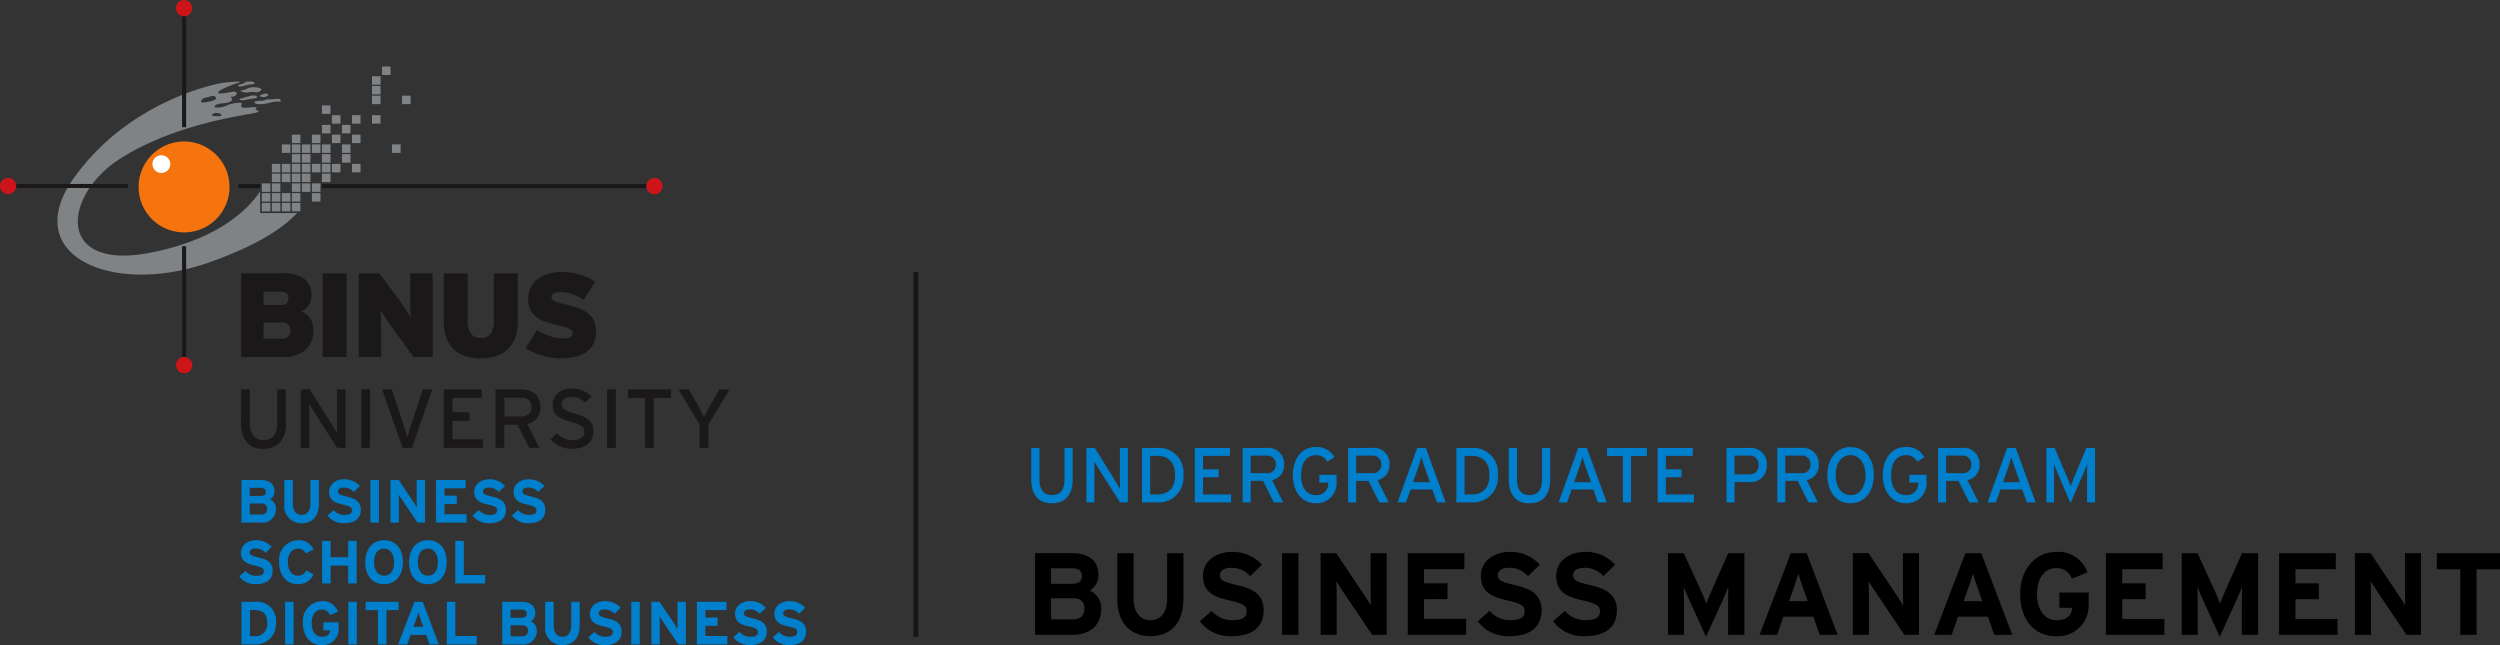<svg id="Group_11921" data-name="Group 11921" xmlns="http://www.w3.org/2000/svg" width="328.34" height="84.722" viewBox="0 0 328.34 84.722">
  <rect x="0" y="0" width="328.34" height="84.722" fill="#333333" stroke="none"/>
  <g id="Group_11920" data-name="Group 11920" transform="translate(0 0)">
    <g id="Group_11919" data-name="Group 11919" transform="translate(0 0)">
      <g id="Group_11916" data-name="Group 11916" transform="translate(119.963 35.724)">
        <rect id="Rectangle_120" data-name="Rectangle 120" width="0.639" height="47.905" transform="translate(0 0)" fill="#161615"/>
      </g>
      <g id="Group_11918" data-name="Group 11918" transform="translate(135.443 58.707)">
        <path id="Path_4708" data-name="Path 4708" d="M9.344-11.983a2.358,2.358,0,0,0,1.134-2.085c0-1.84-1.317-2.836-3.4-2.836H2.16V-6.171H7.031c2.3,0,3.814-1.214,3.814-3.464A2.453,2.453,0,0,0,9.344-11.983Zm-2.252-.9H4.258v-2.036H6.985c.934,0,1.317.353,1.317,1.027C8.3-13.3,7.98-12.885,7.092-12.885Zm.015,4.676H4.258v-2.775H7.107c1.042,0,1.533.46,1.533,1.38C8.637-8.761,8.149-8.209,7.108-8.209ZM21.643-16.9H19.5v6.025c0,1.717-.842,2.775-2.206,2.775S15.1-9.188,15.1-10.907V-16.9H12.958v6.025C12.958-7.747,14.7-6,17.293-6c2.726,0,4.35-1.794,4.35-4.905Zm6.954,4.17c-1.7-.4-2.16-.613-2.16-1.288,0-.475.383-.966,1.533-.966a3.268,3.268,0,0,1,2.435,1.1l1.544-1.5a5.123,5.123,0,0,0-3.906-1.686c-2.114,0-3.832,1.2-3.832,3.143,0,2.115,1.378,2.747,3.355,3.2,2.022.46,2.389.766,2.389,1.456,0,.812-.6,1.165-1.869,1.165a3.472,3.472,0,0,1-2.741-1.226L23.8-7.949A4.969,4.969,0,0,0,27.969-6c2.925,0,4.212-1.38,4.212-3.418C32.181-11.75,30.3-12.333,28.6-12.732Zm8.148-4.17H34.6V-6.171h2.144Zm11.595,0H46.227v4.535c0,.6.031,1.947.031,2.345-.138-.276-.49-.812-.751-1.214l-3.8-5.667H39.656V-6.171H41.77v-4.721c0-.6-.031-1.947-.031-2.345.138.276.49.812.751,1.214l3.936,5.853h1.916ZM58.771-8.271H53.242v-2.591H56.32v-2.085H53.242V-14.8h5.3v-2.1H51.1V-6.171h7.674Zm6.323-4.461c-1.7-.4-2.16-.613-2.16-1.288,0-.475.383-.966,1.533-.966a3.268,3.268,0,0,1,2.435,1.1l1.547-1.5a5.123,5.123,0,0,0-3.906-1.686c-2.114,0-3.832,1.2-3.832,3.143,0,2.115,1.378,2.747,3.355,3.2,2.022.46,2.389.766,2.389,1.456,0,.812-.6,1.165-1.869,1.165a3.472,3.472,0,0,1-2.741-1.226L60.3-7.949A4.969,4.969,0,0,0,64.469-6c2.925,0,4.212-1.38,4.212-3.418,0-2.33-1.884-2.913-3.585-3.311Zm9.895,0c-1.7-.4-2.16-.613-2.16-1.288,0-.475.383-.966,1.533-.966a3.268,3.268,0,0,1,2.435,1.1l1.547-1.5a5.123,5.123,0,0,0-3.906-1.686c-2.114,0-3.832,1.2-3.832,3.143,0,2.115,1.378,2.747,3.355,3.2,2.022.46,2.389.766,2.389,1.456,0,.812-.6,1.165-1.869,1.165a3.472,3.472,0,0,1-2.741-1.226l-1.547,1.38A4.969,4.969,0,0,0,74.362-6c2.925,0,4.212-1.38,4.212-3.418,0-2.33-1.882-2.913-3.583-3.311ZM95.318-16.9H93.2l-2.16,4.859c-.276.613-.582,1.395-.72,1.794-.138-.383-.459-1.2-.735-1.794L87.354-16.9h-2.07V-6.171h2.1v-3.94c0-.583-.031-1.947-.031-2.363.153.4.475,1.165.751,1.778l2.176,4.77,2.175-4.767c.276-.613.6-1.38.751-1.778,0,.414-.031,1.778-.031,2.363v3.937h2.144Zm5.866,6.3.689-1.947c.215-.629.429-1.272.536-1.671.107.4.319,1.042.536,1.671l.689,1.947Zm2.313-6.3h-2.083L97.308-6.171h2.3l.842-2.391h3.921l.841,2.391h2.359Zm14.75,0h-2.112v4.535c0,.6.031,1.947.031,2.345-.138-.276-.49-.812-.751-1.214l-3.8-5.672h-2.054V-6.171h2.114v-4.721c0-.6-.031-1.947-.031-2.345.138.276.49.812.751,1.214l3.936,5.853h1.916Zm5.866,6.3.689-1.947c.215-.629.429-1.272.536-1.671.107.4.319,1.042.536,1.671l.689,1.947Zm2.313-6.3h-2.083l-4.1,10.731h2.3l.842-2.391H127.3l.842,2.391H130.5Zm14.109,5.166H136.69v2.008h1.7c-.123.935-.628,1.625-2.1,1.625-1.608,0-2.543-1.456-2.543-3.434,0-1.993.919-3.4,2.527-3.4a2.084,2.084,0,0,1,2.052,1.395l2.037-.843a3.991,3.991,0,0,0-4.059-2.683c-2.8,0-4.764,2.269-4.764,5.534,0,3.385,1.884,5.534,4.687,5.534a4.041,4.041,0,0,0,4.3-4.323Zm9.941,3.464h-5.533v-2.591h3.079v-2.085h-3.079V-14.8h5.3v-2.1H142.8V-6.171h7.674ZM162.789-16.9h-2.114l-2.16,4.859c-.276.613-.582,1.395-.72,1.794-.138-.383-.459-1.2-.735-1.794L154.824-16.9h-2.068V-6.171h2.1v-3.94c0-.583-.031-1.947-.031-2.363.153.4.475,1.165.751,1.778l2.174,4.77,2.175-4.767c.276-.613.6-1.38.751-1.778,0,.414-.031,1.778-.031,2.363v3.937h2.144Zm10.43,8.631H167.69v-2.591h3.079v-2.085H167.69V-14.8h5.3v-2.1h-7.446V-6.171h7.674ZM184.186-16.9h-2.114v4.535c0,.6.031,1.947.031,2.345-.138-.276-.49-.812-.751-1.214l-3.8-5.672H175.5V-6.171h2.114v-4.721c0-.6-.031-1.947-.031-2.345.138.276.49.812.751,1.214l3.937,5.853h1.916Zm10.37,0h-8.3v2.115h3.079v8.615h2.144v-8.615h3.079Z" transform="translate(-1.659 30.847)"/>
        <path id="Path_4707" data-name="Path 4707" d="M6.813-11.27H5.74v4.19c0,1.308-.531,2-1.656,2-1.073,0-1.635-.726-1.635-2.075V-11.27H1.376v4.152C1.376-5.146,2.3-4,4.064-4S6.81-5.095,6.81-7.1Zm7.246,0H13.016v3.689c0,.4.01,1.421.01,1.686-.1-.184-.409-.715-.593-1.012L9.715-11.27H8.622v7.154H9.664v-3.71c0-.4-.01-1.39-.01-1.656.112.184.358.613.531.879l2.851,4.486h1.022Zm3.812,0H15.919v7.154h1.952a3.252,3.252,0,0,0,3.485-3.577A3.229,3.229,0,0,0,17.871-11.27Zm0,6.111h-.879v-5.069h.879c1.7,0,2.391,1.032,2.391,2.534S19.567-5.158,17.871-5.158Zm9.75,0H23.931V-7.417h2.052V-8.459H23.931v-1.768h3.536V-11.27H22.858v7.154H27.62Zm4.663-2.8H30.2v-2.3H32.28a1.1,1.1,0,0,1,.875.3,1.1,1.1,0,0,1,.339.859,1.078,1.078,0,0,1-.336.86,1.078,1.078,0,0,1-.878.285Zm0-3.311h-3.14v7.154H30.2V-6.947h1.615l1.418,2.831h1.237L33.008-7.039a1.983,1.983,0,0,0,1.574-2.1,2.068,2.068,0,0,0-2.3-2.136Zm9.185,3.526H39.209v1.032h1.165v.031A1.489,1.489,0,0,1,39.938-5.5a1.489,1.489,0,0,1-1.188.424c-1.247,0-1.932-1.012-1.932-2.619s.685-2.619,1.932-2.619a1.555,1.555,0,0,1,1.492.848l.943-.58a2.565,2.565,0,0,0-2.432-1.341c-1.852,0-3.025,1.523-3.025,3.689S36.9-4,38.749-4a2.635,2.635,0,0,0,2.718-2.913Zm4.663-.215H44.043v-2.3h2.085a1.1,1.1,0,0,1,.875.3,1.1,1.1,0,0,1,.339.859,1.078,1.078,0,0,1-.336.86,1.078,1.078,0,0,1-.878.285Zm0-3.311h-3.14v7.154h1.053V-6.947h1.612l1.423,2.831h1.237L46.854-7.039a1.983,1.983,0,0,0,1.574-2.1,2.065,2.065,0,0,0-2.3-2.136Zm5.386,4.5.575-1.635c.184-.531.439-1.349.521-1.656.082.307.368,1.134.542,1.645l.575,1.645Zm1.676-4.5H52.055L49.48-4.116h1.114l.593-1.7h2.862l.6,1.7H55.8Zm5.968,0H57.206v7.154h1.952a3.254,3.254,0,0,0,3.487-3.577,3.231,3.231,0,0,0-3.487-3.577Zm0,6.111h-.881v-5.069h.879c1.7,0,2.391,1.032,2.391,2.534s-.692,2.534-2.391,2.534Zm10.37-6.111H68.458v4.19c0,1.308-.531,2-1.656,2-1.073,0-1.635-.726-1.635-2.075V-11.27H64.094v4.152c0,1.972.92,3.117,2.688,3.117s2.747-1.094,2.747-3.1Zm3.137,4.5.575-1.635c.184-.531.439-1.349.521-1.656.082.307.368,1.134.542,1.645l.575,1.645Zm1.676-4.5H73.21L70.635-4.116h1.114l.593-1.7H75.2l.6,1.7h1.15Zm7.89,0H76.991v1.053h2.085v6.1h1.073v-6.1h2.085Zm6.173,6.111H84.718V-7.417h2.054V-8.459H84.718v-1.768h3.536V-11.27H83.644v7.154h4.762Zm7.276-6.111H92.689v7.154h1.053V-6.783h1.87a2.138,2.138,0,0,0,2.371-2.248,2.1,2.1,0,0,0-.631-1.652A2.1,2.1,0,0,0,95.683-11.27ZM95.663-7.8H93.742v-2.463h1.921a1.128,1.128,0,0,1,.9.326,1.128,1.128,0,0,1,.326.9,1.113,1.113,0,0,1-.315.914,1.113,1.113,0,0,1-.911.323Zm6.834-.164h-2.085v-2.3h2.09a1.1,1.1,0,0,1,.875.3,1.1,1.1,0,0,1,.339.859,1.078,1.078,0,0,1-.336.86,1.078,1.078,0,0,1-.878.285Zm0-3.311H99.36v7.154h1.053V-6.947h1.615l1.423,2.831h1.237l-1.461-2.923a1.983,1.983,0,0,0,1.574-2.1,2.063,2.063,0,0,0-2.3-2.136Zm6.489-.112c-1.809,0-3.056,1.469-3.056,3.7S107.157-4,108.966-4s3.066-1.469,3.066-3.7-1.226-3.679-3.043-3.679ZM109-5.067c-1.145,0-1.972-1.012-1.972-2.637s.8-2.619,1.932-2.619,1.98,1.012,1.98,2.637-.8,2.619-1.937,2.619Zm9.957-2.678h-2.259v1.032h1.165v.031a1.489,1.489,0,0,1-.437,1.183,1.489,1.489,0,0,1-1.188.424c-1.247,0-1.932-1.012-1.932-2.619s.685-2.619,1.932-2.619a1.555,1.555,0,0,1,1.492.848l.94-.583a2.564,2.564,0,0,0-2.432-1.341c-1.852,0-3.025,1.523-3.025,3.689S114.383-4,116.235-4a2.635,2.635,0,0,0,2.718-2.913Zm4.663-.215h-2.085v-2.3h2.085a1.1,1.1,0,0,1,.875.3,1.1,1.1,0,0,1,.339.859,1.078,1.078,0,0,1-.337.861,1.078,1.078,0,0,1-.88.284Zm0-3.311h-3.14v7.154h1.053V-6.947h1.615l1.421,2.831H125.8l-1.461-2.923a1.983,1.983,0,0,0,1.574-2.1,2.066,2.066,0,0,0-2.3-2.136ZM129-6.773l.575-1.635c.184-.531.439-1.349.521-1.656.082.307.368,1.134.542,1.645l.575,1.645Zm1.676-4.5h-1.134l-2.578,7.154h1.114l.593-1.7h2.862l.606,1.7h1.145Zm10.411,0h-1.145l-1.574,3.812c-.174.419-.378.93-.48,1.226-.092-.3-.319-.818-.491-1.226l-1.6-3.812h-1.1v7.154h1.012V-7.9c0-.429-.01-1.053-.02-1.257.082.2.286.715.46,1.124l1.717,4.024L139.6-8.03c.174-.409.378-.92.46-1.124-.01.2-.02.83-.02,1.257v3.781h1.053Z" transform="translate(-1.376 11.393)" fill="#007fcc"/>
      </g>
      <g id="Group_11917" data-name="Group 11917">
        <path id="Business_School" data-name="Business School" d="M4.472-3.032A1.23,1.23,0,0,0,5.064-4.12c0-.96-.688-1.48-1.776-1.48H.72V0H3.264A1.752,1.752,0,0,0,5.256-1.808,1.28,1.28,0,0,0,4.472-3.032ZM3.3-3.5H1.816V-4.568H3.24c.488,0,.688.184.688.536C3.928-3.72,3.76-3.5,3.3-3.5ZM3.3-1.064H1.816V-2.512H3.3c.544,0,.8.24.8.72C4.1-1.352,3.848-1.064,3.3-1.064ZM10.9-5.6H9.776v3.144c0,.9-.44,1.448-1.152,1.448S7.48-1.576,7.48-2.472V-5.6H6.36v3.144A2.232,2.232,0,0,0,8.624.088c1.424,0,2.272-.936,2.272-2.56Zm3.632,2.176C13.64-3.632,13.4-3.744,13.4-4.1c0-.248.2-.5.8-.5a1.708,1.708,0,0,1,1.272.576l.808-.784a2.676,2.676,0,0,0-2.04-.88c-1.1,0-2,.624-2,1.64,0,1.1.72,1.432,1.752,1.672,1.056.24,1.248.4,1.248.76,0,.424-.312.608-.976.608a1.814,1.814,0,0,1-1.432-.64l-.808.72A2.6,2.6,0,0,0,14.2.088c1.528,0,2.2-.72,2.2-1.784C16.4-2.912,15.416-3.216,14.528-3.424ZM18.784-5.6h-1.12V0h1.12Zm6.056,0h-1.1v2.368c0,.312.016,1.016.016,1.224-.072-.144-.256-.424-.392-.632L21.376-5.6H20.3V0h1.1V-2.464c0-.312-.016-1.016-.016-1.224.072.144.256.424.392.632L23.84,0h1Zm5.448,4.5H27.4V-2.448h1.608V-3.536H27.4V-4.5h2.768V-5.6H26.28V0h4.008Zm3.3-2.328c-.888-.208-1.128-.32-1.128-.672,0-.248.2-.5.8-.5a1.708,1.708,0,0,1,1.272.576l.808-.784a2.676,2.676,0,0,0-2.04-.88c-1.1,0-2,.624-2,1.64,0,1.1.72,1.432,1.752,1.672,1.056.24,1.248.4,1.248.76,0,.424-.312.608-.976.608a1.814,1.814,0,0,1-1.432-.64l-.808.72A2.6,2.6,0,0,0,33.264.088c1.528,0,2.2-.72,2.2-1.784C35.464-2.912,34.48-3.216,33.592-3.424Zm5.168,0c-.888-.208-1.128-.32-1.128-.672,0-.248.2-.5.8-.5a1.708,1.708,0,0,1,1.272.576l.808-.784a2.676,2.676,0,0,0-2.04-.88c-1.1,0-2,.624-2,1.64,0,1.1.72,1.432,1.752,1.672,1.056.24,1.248.4,1.248.76,0,.424-.312.608-.976.608a1.814,1.814,0,0,1-1.432-.64l-.808.72A2.6,2.6,0,0,0,38.432.088c1.528,0,2.2-.72,2.2-1.784C40.632-2.912,39.648-3.216,38.76-3.424Zm-35.808,8c-.888-.208-1.128-.32-1.128-.672,0-.248.2-.5.8-.5A1.708,1.708,0,0,1,3.9,3.976L4.7,3.192a2.676,2.676,0,0,0-2.04-.88c-1.1,0-2,.624-2,1.64,0,1.1.72,1.432,1.752,1.672,1.056.24,1.248.4,1.248.76,0,.424-.312.608-.976.608a1.814,1.814,0,0,1-1.432-.64l-.808.72A2.6,2.6,0,0,0,2.624,8.088c1.528,0,2.2-.72,2.2-1.784C4.824,5.088,3.84,4.784,2.952,4.576ZM8.16,2.312A2.591,2.591,0,0,0,5.672,5.2c0,1.768.984,2.888,2.448,2.888a2.139,2.139,0,0,0,2.072-1.264l-.944-.56a1.172,1.172,0,0,1-1.1.712c-.84,0-1.328-.768-1.328-1.776,0-1.04.48-1.776,1.32-1.776a1.064,1.064,0,0,1,1.024.608l1.04-.48A2.112,2.112,0,0,0,8.16,2.312Zm7.7.088h-1.12V4.544h-2.3V2.4h-1.12V8h1.12V5.648h2.3V8h1.12Zm3.608-.088c-1.464,0-2.48,1.088-2.48,2.9s1,2.88,2.464,2.88S21.928,7,21.928,5.192,20.928,2.312,19.472,2.312Zm0,4.664c-.784,0-1.328-.648-1.328-1.784s.52-1.768,1.3-1.768,1.328.648,1.328,1.784S20.256,6.976,19.472,6.976Zm5.752-4.664c-1.464,0-2.48,1.088-2.48,2.9s1,2.88,2.464,2.88S27.68,7,27.68,5.192,26.68,2.312,25.224,2.312Zm0,4.664c-.784,0-1.328-.648-1.328-1.784s.52-1.768,1.3-1.768,1.328.648,1.328,1.784S26.008,6.976,25.224,6.976Zm7.512-.08H29.928V2.4h-1.12V8h3.928ZM2.472,10.4H.72V16H2.392a2.662,2.662,0,0,0,2.864-2.8A2.494,2.494,0,0,0,2.472,10.4Zm-.08,4.512H1.84V11.488h.592c1.184,0,1.672.568,1.672,1.712A1.547,1.547,0,0,1,2.392,14.912ZM7.576,10.4H6.456V16h1.12Zm5.92,2.7H11.488v1.048h.888c-.064.488-.328.848-1.1.848-.84,0-1.328-.76-1.328-1.792s.48-1.776,1.32-1.776a1.088,1.088,0,0,1,1.072.728l1.064-.44a2.085,2.085,0,0,0-2.12-1.4A2.591,2.591,0,0,0,8.8,13.2c0,1.768.984,2.888,2.448,2.888A2.11,2.11,0,0,0,13.5,13.832Zm2.384-2.7H14.76V16h1.12Zm5.5,0H17.04v1.1h1.608V16h1.12V11.5h1.608Zm1.944,3.288.36-1.016c.112-.328.224-.664.28-.872.056.208.168.544.28.872l.36,1.016ZM24.528,10.4H23.44L21.3,16h1.2l.44-1.248h2.048L25.424,16h1.232Zm7.1,4.5H28.816V10.4H27.7V16h3.928Zm7.1-1.928a1.23,1.23,0,0,0,.592-1.088c0-.96-.688-1.48-1.776-1.48H34.976V16H37.52a1.752,1.752,0,0,0,1.992-1.808A1.28,1.28,0,0,0,38.728,12.968ZM37.552,12.5h-1.48V11.432H37.5c.488,0,.688.184.688.536C38.184,12.28,38.016,12.5,37.552,12.5Zm.008,2.44H36.072V13.488H37.56c.544,0,.8.24.8.72C38.36,14.648,38.1,14.936,37.56,14.936ZM45.152,10.4h-1.12v3.144c0,.9-.44,1.448-1.152,1.448s-1.144-.568-1.144-1.464V10.4h-1.12v3.144a2.232,2.232,0,0,0,2.264,2.544c1.424,0,2.272-.936,2.272-2.56Zm3.632,2.176c-.888-.208-1.128-.32-1.128-.672,0-.248.2-.5.8-.5a1.708,1.708,0,0,1,1.272.576l.808-.784a2.676,2.676,0,0,0-2.04-.88c-1.1,0-2,.624-2,1.64,0,1.1.72,1.432,1.752,1.672,1.056.24,1.248.4,1.248.76,0,.424-.312.608-.976.608a1.814,1.814,0,0,1-1.432-.64l-.808.72a2.6,2.6,0,0,0,2.176,1.016c1.528,0,2.2-.72,2.2-1.784C50.656,13.088,49.672,12.784,48.784,12.576ZM53.04,10.4H51.92V16h1.12Zm6.056,0h-1.1v2.368c0,.312.016,1.016.016,1.224-.072-.144-.256-.424-.392-.632L55.632,10.4H54.56V16h1.1V13.536c0-.312-.016-1.016-.016-1.224.072.144.256.424.392.632L58.1,16h1Zm5.448,4.5H61.656V13.552h1.608V12.464H61.656V11.5h2.768V10.4H60.536V16h4.008Zm3.3-2.328c-.888-.208-1.128-.32-1.128-.672,0-.248.2-.5.8-.5a1.708,1.708,0,0,1,1.272.576l.808-.784a2.676,2.676,0,0,0-2.04-.88c-1.1,0-2,.624-2,1.64,0,1.1.72,1.432,1.752,1.672,1.056.24,1.248.4,1.248.76,0,.424-.312.608-.976.608a1.814,1.814,0,0,1-1.432-.64l-.808.72a2.6,2.6,0,0,0,2.176,1.016c1.528,0,2.2-.72,2.2-1.784C69.72,13.088,68.736,12.784,67.848,12.576Zm5.168,0c-.888-.208-1.128-.32-1.128-.672,0-.248.2-.5.8-.5a1.708,1.708,0,0,1,1.272.576l.808-.784a2.676,2.676,0,0,0-2.04-.88c-1.1,0-2,.624-2,1.64,0,1.1.72,1.432,1.752,1.672,1.056.24,1.248.4,1.248.76,0,.424-.312.608-.976.608a1.814,1.814,0,0,1-1.432-.64l-.808.72a2.6,2.6,0,0,0,2.176,1.016c1.528,0,2.2-.72,2.2-1.784C74.888,13.088,73.9,12.784,73.016,12.576Z" transform="translate(30.986 68.634)" fill="#007fcc"/>
        <g id="Group_3469" data-name="Group 3469">
          <g id="Group_3354" data-name="Group 3354" transform="translate(31.668 35.73)">
            <path id="Path_3896" data-name="Path 3896" d="M578.986,269.713a3.33,3.33,0,0,1-1.026,2.612,4.565,4.565,0,0,1-3.136.929h-5.312V262.268h5.352a4.717,4.717,0,0,1,2.962.742,2.574,2.574,0,0,1,.91,2.121,2.113,2.113,0,0,1-.388,1.368,3.317,3.317,0,0,1-.942.786,2.535,2.535,0,0,1,1.17.9,2.6,2.6,0,0,1,.41,1.53m-3.258-4.173a.969.969,0,0,0-.2-.62.945.945,0,0,0-.76-.255h-2.311v1.744h2.308a.963.963,0,0,0,.753-.241.9.9,0,0,0,.209-.63m.255,4.228a1.062,1.062,0,0,0-.269-.767,1.086,1.086,0,0,0-.823-.282h-2.433v2.131h2.414a1.069,1.069,0,0,0,.841-.3,1.133,1.133,0,0,0,.27-.779" transform="translate(-569.512 -262.096)" fill="#1a1818"/>
            <rect id="Rectangle_4588" data-name="Rectangle 4588" width="3.136" height="10.986" transform="translate(10.7 0.173)" fill="#1a1818"/>
            <path id="Path_3897" data-name="Path 3897" d="M592.092,273.261l-2.641-3.626c-.128-.167-.27-.374-.443-.621s-.337-.494-.5-.735-.319-.486-.459-.7-.255-.388-.326-.516a5.126,5.126,0,0,1,.047.528c.014.227.022.47.031.737s.019.542.019.825v4.112h-2.938V262.277h2.7l2.435,3.252c.128.164.277.369.45.627s.347.5.516.75.319.488.459.7.24.39.3.5a4.24,4.24,0,0,1-.046-.524c-.012-.225-.023-.469-.038-.737s-.012-.544-.012-.827v-3.749h2.943v10.986Z" transform="translate(-569.437 -262.102)" fill="#1a1818"/>
            <path id="Path_3898" data-name="Path 3898" d="M605.338,270.8a3.906,3.906,0,0,1-1.032,1.512,4.029,4.029,0,0,1-1.545.858,6.953,6.953,0,0,1-1.937.264,6.862,6.862,0,0,1-1.932-.264,3.9,3.9,0,0,1-1.526-.858,3.975,3.975,0,0,1-1-1.512,5.9,5.9,0,0,1-.369-2.229v-6.29h3.13v6.29a2.7,2.7,0,0,0,.416,1.6,1.512,1.512,0,0,0,1.319.58,1.461,1.461,0,0,0,1.3-.58,2.741,2.741,0,0,0,.41-1.6v-6.29h3.129v6.29a6,6,0,0,1-.369,2.229" transform="translate(-569.375 -262.103)" fill="#1a1818"/>
            <path id="Path_3899" data-name="Path 3899" d="M615.932,269.886a3.64,3.64,0,0,1-.341,1.622,2.949,2.949,0,0,1-.951,1.095,4.322,4.322,0,0,1-1.445.627,7.618,7.618,0,0,1-1.834.206,8.466,8.466,0,0,1-2.566-.387,8.6,8.6,0,0,1-2.1-.947l1.487-2.387a5.509,5.509,0,0,0,.7.4,7.388,7.388,0,0,0,.841.35,6.222,6.222,0,0,0,.876.255,4.016,4.016,0,0,0,.819.1,2.743,2.743,0,0,0,1.129-.158.565.565,0,0,0,.314-.549.5.5,0,0,0-.086-.282.952.952,0,0,0-.306-.245,3.143,3.143,0,0,0-.575-.236c-.243-.077-.547-.16-.921-.245a14.381,14.381,0,0,1-1.733-.5,4.1,4.1,0,0,1-1.235-.666,2.555,2.555,0,0,1-.739-.969,3.513,3.513,0,0,1-.243-1.393,3.206,3.206,0,0,1,.309-1.412,3.157,3.157,0,0,1,.877-1.1,4.223,4.223,0,0,1,1.375-.7,6.016,6.016,0,0,1,1.8-.255,8.265,8.265,0,0,1,2.475.332,7.1,7.1,0,0,1,1.937.941l-1.488,2.386a6.769,6.769,0,0,0-1.484-.766,4.687,4.687,0,0,0-1.6-.266,1.518,1.518,0,0,0-.916.188.612.612,0,0,0-.22.486.447.447,0,0,0,.086.271.784.784,0,0,0,.291.222,4.6,4.6,0,0,0,.553.209c.234.064.531.142.886.227a13.189,13.189,0,0,1,1.8.545,4.551,4.551,0,0,1,1.247.708,2.524,2.524,0,0,1,.729.974,3.509,3.509,0,0,1,.238,1.333" transform="translate(-569.318 -262.104)" fill="#1a1818"/>
          </g>
          <rect id="Rectangle_4778" data-name="Rectangle 4778" width="1.123" height="1.111" transform="translate(34.385 26.648)" fill="#808386"/>
          <rect id="Rectangle_4779" data-name="Rectangle 4779" width="1.113" height="1.111" transform="translate(35.706 26.648)" fill="#808386"/>
          <rect id="Rectangle_4780" data-name="Rectangle 4780" width="1.121" height="1.111" transform="translate(37.018 26.648)" fill="#808386"/>
          <rect id="Rectangle_4781" data-name="Rectangle 4781" width="1.118" height="1.111" transform="translate(38.335 26.648)" fill="#808386"/>
          <rect id="Rectangle_4782" data-name="Rectangle 4782" width="1.123" height="1.111" transform="translate(34.385 25.363)" fill="#808386"/>
          <rect id="Rectangle_4783" data-name="Rectangle 4783" width="1.113" height="1.111" transform="translate(35.706 25.363)" fill="#808386"/>
          <rect id="Rectangle_4784" data-name="Rectangle 4784" width="1.121" height="1.111" transform="translate(37.018 25.363)" fill="#808386"/>
          <rect id="Rectangle_4785" data-name="Rectangle 4785" width="1.118" height="1.111" transform="translate(38.335 25.363)" fill="#808386"/>
          <rect id="Rectangle_4786" data-name="Rectangle 4786" width="1.12" height="1.111" transform="translate(40.966 25.363)" fill="#808386"/>
          <rect id="Rectangle_4787" data-name="Rectangle 4787" width="1.123" height="1.109" transform="translate(34.385 24.088)" fill="#808386"/>
          <rect id="Rectangle_4788" data-name="Rectangle 4788" width="1.113" height="1.109" transform="translate(35.706 24.088)" fill="#808386"/>
          <rect id="Rectangle_4789" data-name="Rectangle 4789" width="1.118" height="1.109" transform="translate(38.335 24.088)" fill="#808386"/>
          <rect id="Rectangle_4790" data-name="Rectangle 4790" width="1.12" height="1.109" transform="translate(39.65 24.088)" fill="#808386"/>
          <rect id="Rectangle_4791" data-name="Rectangle 4791" width="1.12" height="1.109" transform="translate(40.966 24.088)" fill="#808386"/>
          <rect id="Rectangle_4792" data-name="Rectangle 4792" width="1.113" height="1.109" transform="translate(35.706 22.805)" fill="#808386"/>
          <rect id="Rectangle_4793" data-name="Rectangle 4793" width="1.121" height="1.109" transform="translate(37.018 22.805)" fill="#808386"/>
          <rect id="Rectangle_4794" data-name="Rectangle 4794" width="1.118" height="1.109" transform="translate(38.335 22.805)" fill="#808386"/>
          <rect id="Rectangle_4795" data-name="Rectangle 4795" width="1.12" height="1.109" transform="translate(39.65 22.805)" fill="#808386"/>
          <rect id="Rectangle_4796" data-name="Rectangle 4796" width="1.125" height="1.109" transform="translate(42.28 22.805)" fill="#808386"/>
          <rect id="Rectangle_4797" data-name="Rectangle 4797" width="1.113" height="1.111" transform="translate(35.706 21.526)" fill="#808386"/>
          <rect id="Rectangle_4798" data-name="Rectangle 4798" width="1.121" height="1.111" transform="translate(37.018 21.526)" fill="#808386"/>
          <rect id="Rectangle_4799" data-name="Rectangle 4799" width="1.118" height="1.111" transform="translate(38.335 21.526)" fill="#808386"/>
          <rect id="Rectangle_4800" data-name="Rectangle 4800" width="1.12" height="1.111" transform="translate(39.65 21.526)" fill="#808386"/>
          <rect id="Rectangle_4801" data-name="Rectangle 4801" width="1.12" height="1.111" transform="translate(40.966 21.526)" fill="#808386"/>
          <rect id="Rectangle_4802" data-name="Rectangle 4802" width="1.125" height="1.111" transform="translate(42.28 21.526)" fill="#808386"/>
          <rect id="Rectangle_4820" data-name="Rectangle 4820" width="1.12" height="1.111" transform="translate(43.595 21.526)" fill="#808386"/>
          <rect id="Rectangle_4821" data-name="Rectangle 4821" width="1.12" height="1.111" transform="translate(46.23 21.526)" fill="#808386"/>
          <rect id="Rectangle_4803" data-name="Rectangle 4803" width="1.118" height="1.111" transform="translate(38.335 20.246)" fill="#808386"/>
          <rect id="Rectangle_4804" data-name="Rectangle 4804" width="1.12" height="1.111" transform="translate(39.65 20.246)" fill="#808386"/>
          <rect id="Rectangle_4805" data-name="Rectangle 4805" width="1.125" height="1.111" transform="translate(42.28 20.246)" fill="#808386"/>
          <rect id="Rectangle_4822" data-name="Rectangle 4822" width="1.119" height="1.111" transform="translate(44.912 20.246)" fill="#808386"/>
          <rect id="Rectangle_4806" data-name="Rectangle 4806" width="1.121" height="1.113" transform="translate(37.018 18.965)" fill="#808386"/>
          <rect id="Rectangle_4807" data-name="Rectangle 4807" width="1.118" height="1.113" transform="translate(38.335 18.965)" fill="#808386"/>
          <rect id="Rectangle_4808" data-name="Rectangle 4808" width="1.12" height="1.113" transform="translate(39.65 18.965)" fill="#808386"/>
          <rect id="Rectangle_4809" data-name="Rectangle 4809" width="1.12" height="1.113" transform="translate(40.966 18.965)" fill="#808386"/>
          <rect id="Rectangle_4810" data-name="Rectangle 4810" width="1.125" height="1.113" transform="translate(42.28 18.965)" fill="#808386"/>
          <rect id="Rectangle_4823" data-name="Rectangle 4823" width="1.119" height="1.113" transform="translate(44.912 18.965)" fill="#808386"/>
          <rect id="Rectangle_4824" data-name="Rectangle 4824" width="1.125" height="1.113" transform="translate(51.489 18.965)" fill="#808386"/>
          <rect id="Rectangle_4811" data-name="Rectangle 4811" width="1.118" height="1.111" transform="translate(38.335 17.683)" fill="#808386"/>
          <rect id="Rectangle_4812" data-name="Rectangle 4812" width="1.12" height="1.111" transform="translate(40.966 17.683)" fill="#808386"/>
          <rect id="Rectangle_4825" data-name="Rectangle 4825" width="1.12" height="1.111" transform="translate(43.595 17.683)" fill="#808386"/>
          <rect id="Rectangle_4826" data-name="Rectangle 4826" width="1.12" height="1.111" transform="translate(46.23 17.683)" fill="#808386"/>
          <rect id="Rectangle_4813" data-name="Rectangle 4813" width="1.125" height="1.113" transform="translate(42.28 16.404)" fill="#808386"/>
          <rect id="Rectangle_4827" data-name="Rectangle 4827" width="1.119" height="1.113" transform="translate(44.912 16.404)" fill="#808386"/>
          <rect id="Rectangle_4828" data-name="Rectangle 4828" width="1.12" height="1.111" transform="translate(43.595 15.125)" fill="#808386"/>
          <rect id="Rectangle_4829" data-name="Rectangle 4829" width="1.12" height="1.111" transform="translate(46.23 15.125)" fill="#808386"/>
          <rect id="Rectangle_4830" data-name="Rectangle 4830" width="1.121" height="1.111" transform="translate(48.857 15.125)" fill="#808386"/>
          <rect id="Rectangle_4814" data-name="Rectangle 4814" width="1.125" height="1.113" transform="translate(42.28 13.843)" fill="#808386"/>
          <rect id="Rectangle_4831" data-name="Rectangle 4831" width="1.121" height="1.113" transform="translate(48.857 12.563)" fill="#808386"/>
          <rect id="Rectangle_4832" data-name="Rectangle 4832" width="1.122" height="1.113" transform="translate(52.804 12.563)" fill="#808386"/>
          <rect id="Rectangle_4833" data-name="Rectangle 4833" width="1.121" height="1.115" transform="translate(48.857 11.283)" fill="#808386"/>
          <rect id="Rectangle_4834" data-name="Rectangle 4834" width="1.121" height="1.113" transform="translate(48.857 10.013)" fill="#808386"/>
          <rect id="Rectangle_4835" data-name="Rectangle 4835" width="1.118" height="1.113" transform="translate(50.177 8.732)" fill="#808386"/>
          <rect id="Rectangle_4815" data-name="Rectangle 4815" width="2.863" height="0.533" transform="translate(31.317 24.18)" fill="#1a1818"/>
          <path id="Path_4050" data-name="Path 4050" d="M572.289,254.273h4.8c-1.336,1.484-4.477,4-11.594,6.5-12.62,4.452-24.955-.894-17.733-11.069,7.062-9.964,18.245-12.31,19.417-12.5s3.119-.314,2.172-.026-2.731,1.022-2.629,1.283,1.264-.022,1.916-.122.662.363.27.56-.7,0-.464.238.1.41-.293.582-1.46.095-1.827.437.681.334,1.413.045a4.135,4.135,0,0,1,1.708-.41c.8-.047.046.437.436.605s2.363-.218,1.852.094.975.319-.05.607-10.622,1.354-17.978,6.141-8.333,14.7,4.191,12.232c9.129-1.8,12.948-5.935,14.349-8.043v2.843Zm-5.621-13.128c-.634-.07-.583.144-.758.229-.219.108.414.206.9.187s.487-.343-.146-.416M566.2,238.9c-.46-.05-.437.094-1.046.192s-.953.724-.343.655a4.43,4.43,0,0,0,1.415-.319c.534-.215-.026-.528-.026-.528" transform="translate(-538.08 -226.292)" fill="#808386"/>
          <path id="Path_4051" data-name="Path 4051" d="M556.226,250.862a5.969,5.969,0,1,1,5.966,5.921,5.969,5.969,0,0,1-5.966-5.921" transform="translate(-538.022 -226.261)" fill="#f5740e"/>
          <path id="Path_4053" data-name="Path 4053" d="M558.135,248.336a1.161,1.161,0,0,1,.593-1.533,1.176,1.176,0,0,1,1.545.59,1.15,1.15,0,0,1-.591,1.533,1.178,1.178,0,0,1-1.547-.591" transform="translate(-538.013 -226.313)" fill="#fff"/>
          <path id="Path_4054" data-name="Path 4054" d="M571.384,237.179c0-.266-1.145-.287-1.315-.046s-.778.146-.83.361.511.169,1-.021,1.145-.027,1.145-.294" transform="translate(-537.951 -226.272)" fill="#808386"/>
          <path id="Path_4055" data-name="Path 4055" d="M572.241,237.932a2.47,2.47,0,0,0-1.633-.1,3.022,3.022,0,0,1-1,.342c-.219,0,.1.266.683.266s.511-.148,1.094-.05,1.022-.266.853-.46" transform="translate(-537.951 -226.286)" fill="#808386"/>
          <path id="Path_4056" data-name="Path 4056" d="M570.607,238.95c-.606.147-.753.218-1.073.293s-.022.314.684.167a9.207,9.207,0,0,1,1.266-.215c.344-.027.292-.339-.123-.365a1.9,1.9,0,0,0-.754.12" transform="translate(-537.95 -226.29)" fill="#808386"/>
          <path id="Path_4057" data-name="Path 4057" d="M573.175,238.732c-.185-.275-.757-.1-1,.049s-.192.169.22.241.793-.167.781-.291" transform="translate(-537.937 -226.289)" fill="#808386"/>
          <path id="Path_4058" data-name="Path 4058" d="M574.69,239.29c-.153-.072-1.364.1-1.557.05s-.464.192-.879.192-1.07.025-.827.289,1.292.123,1.752.023a3.615,3.615,0,0,1,1.391-.215c.436.095.181-.323.119-.339" transform="translate(-537.941 -226.291)" fill="#808386"/>
          <rect id="Rectangle_4816" data-name="Rectangle 4816" width="14.713" height="0.534" transform="translate(2.107 24.16)" fill="#1a1818"/>
          <rect id="Rectangle_4817" data-name="Rectangle 4817" width="0.532" height="14.603" transform="translate(23.914 32.34)" fill="#1a1818"/>
          <rect id="Rectangle_4818" data-name="Rectangle 4818" width="0.532" height="14.599" transform="translate(23.914 2.11)" fill="#1a1818"/>
          <rect id="Rectangle_4819" data-name="Rectangle 4819" width="42.631" height="0.533" transform="translate(42.293 24.18)" fill="#1a1818"/>
          <path id="Path_4061" data-name="Path 4061" d="M622.547,250.76a1.068,1.068,0,1,1,.315.755,1.072,1.072,0,0,1-.315-.755" transform="translate(-537.665 -226.316)" fill="#cc1419"/>
          <path id="Path_4052" data-name="Path 4052" d="M561.1,227.318a1.066,1.066,0,1,1,.313.757,1.072,1.072,0,0,1-.313-.757" transform="translate(-537.995 -226.242)" fill="#cc1419"/>
          <path id="Path_4060" data-name="Path 4060" d="M561.113,274.357a1.072,1.072,0,1,1,1.074,1.064,1.072,1.072,0,0,1-1.074-1.064" transform="translate(-537.996 -226.393)" fill="#cc1419"/>
          <path id="Path_4059" data-name="Path 4059" d="M538.12,250.746a1.066,1.066,0,1,1,.314.755,1.07,1.07,0,0,1-.314-.755" transform="translate(-538.12 -226.319)" fill="#cc1419"/>
          <g id="Group_3355" data-name="Group 3355" transform="translate(31.66 51.019)">
            <path id="Path_3912" data-name="Path 3912" d="M575.563,284.511a2.816,2.816,0,0,1-2.212.85,2.668,2.668,0,0,1-2.172-.878,3.73,3.73,0,0,1-.735-2.467v-4.454h1.15v4.421a2.623,2.623,0,0,0,.45,1.661,1.6,1.6,0,0,0,1.329.565,1.648,1.648,0,0,0,1.362-.544,2.505,2.505,0,0,0,.439-1.606v-4.5h1.15v4.476a3.587,3.587,0,0,1-.763,2.474" transform="translate(-570.437 -277.44)" fill="#1a1818"/>
            <path id="Path_3913" data-name="Path 3913" d="M583.02,285.241l-3.084-4.815c-.1-.147-.2-.314-.315-.5s-.2-.336-.259-.439v.34q0,.231.006.494t.005.521v4.407h-1.127v-7.682h1.184l2.938,4.684c.052.08.109.172.172.273s.123.208.182.314.115.2.166.291.093.158.122.209v-.345c0-.158,0-.325-.005-.5s-.006-.356-.006-.532v-4.388h1.127v7.679Z" transform="translate(-570.4 -277.441)" fill="#1a1818"/>
            <rect id="Rectangle_4647" data-name="Rectangle 4647" width="1.149" height="7.679" transform="translate(15.792 0.121)" fill="#1a1818"/>
            <path id="Path_3914" data-name="Path 3914" d="M592.787,285.24H591.56l-2.686-7.679h1.26l1.615,4.892.122.368c.045.135.086.268.128.4s.077.255.11.367.057.2.072.27q.022-.1.072-.27c.033-.113.07-.236.11-.367s.082-.266.128-.406.084-.263.121-.372l1.592-4.882h1.238Z" transform="translate(-570.342 -277.44)" fill="#1a1818"/>
            <path id="Path_3915" data-name="Path 3915" d="M596.924,285.241v-7.679H601.9v1.131h-3.825v1.876h2.221V281.7h-2.222v2.412h3.99v1.131Z" transform="translate(-570.3 -277.441)" fill="#1a1818"/>
            <path id="Path_3916" data-name="Path 3916" d="M609.565,279.855a2.3,2.3,0,0,1-.453,1.491,2.249,2.249,0,0,1-1.249.758l1.58,3.137h-1.334l-1.533-3.039h-1.742v3.039h-1.15v-7.679h3.4a3.239,3.239,0,0,1,.958.138,2.3,2.3,0,0,1,.79.416,1.958,1.958,0,0,1,.541.713,2.437,2.437,0,0,1,.2,1.026m-1.172.033a1.171,1.171,0,0,0-.358-.922,1.388,1.388,0,0,0-.953-.319h-2.248v2.469h2.248a1.431,1.431,0,0,0,.947-.3,1.137,1.137,0,0,0,.364-.927" transform="translate(-570.263 -277.44)" fill="#1a1818"/>
            <path id="Path_3917" data-name="Path 3917" d="M616.5,283.035a2.521,2.521,0,0,1-.171.943,1.919,1.919,0,0,1-.52.735,2.419,2.419,0,0,1-.89.477,4.294,4.294,0,0,1-1.283.171,3.553,3.553,0,0,1-1.552-.335,3.654,3.654,0,0,1-1.2-.905l.83-.8a2.907,2.907,0,0,0,.922.664,2.583,2.583,0,0,0,1.086.247q1.6,0,1.6-1.118a.873.873,0,0,0-.087-.4.913.913,0,0,0-.3-.323,2.653,2.653,0,0,0-.542-.28q-.332-.132-.818-.273a10.084,10.084,0,0,1-1.072-.362,2.9,2.9,0,0,1-.751-.433,1.566,1.566,0,0,1-.447-.6,2.218,2.218,0,0,1-.149-.866,1.967,1.967,0,0,1,.74-1.569,2.474,2.474,0,0,1,.813-.423,3.3,3.3,0,0,1,1-.147,3.389,3.389,0,0,1,1.405.274,4.054,4.054,0,0,1,1.127.766l-.816.825a2.421,2.421,0,0,0-.8-.554,2.588,2.588,0,0,0-1.007-.181,1.423,1.423,0,0,0-.989.285.894.894,0,0,0-.3.669.747.747,0,0,0,.343.653,2.317,2.317,0,0,0,.52.268c.221.088.5.179.83.275q.575.175,1.033.362a3,3,0,0,1,.779.447,1.8,1.8,0,0,1,.493.625,2.055,2.055,0,0,1,.171.878" transform="translate(-570.225 -277.44)" fill="#1a1818"/>
            <rect id="Rectangle_4648" data-name="Rectangle 4648" width="1.149" height="7.679" transform="translate(48.067 0.121)" fill="#1a1818"/>
            <path id="Path_3918" data-name="Path 3918" d="M624.382,278.693v6.548h-1.15v-6.548h-2.255v-1.131h5.659v1.131Z" transform="translate(-570.17 -277.441)" fill="#1a1818"/>
            <path id="Path_3919" data-name="Path 3919" d="M631.509,282.2v3.039h-1.15V282.2l-2.775-4.64h1.359l1.205,2.116c.064.117.138.25.215.4s.154.291.23.434.144.275.2.4.105.224.143.3c.029-.073.075-.171.137-.291s.128-.252.2-.39.15-.281.231-.428.154-.281.22-.4l1.214-2.128h1.341Z" transform="translate(-570.134 -277.44)" fill="#1a1818"/>
          </g>
        </g>
      </g>
    </g>
  </g>
</svg>
